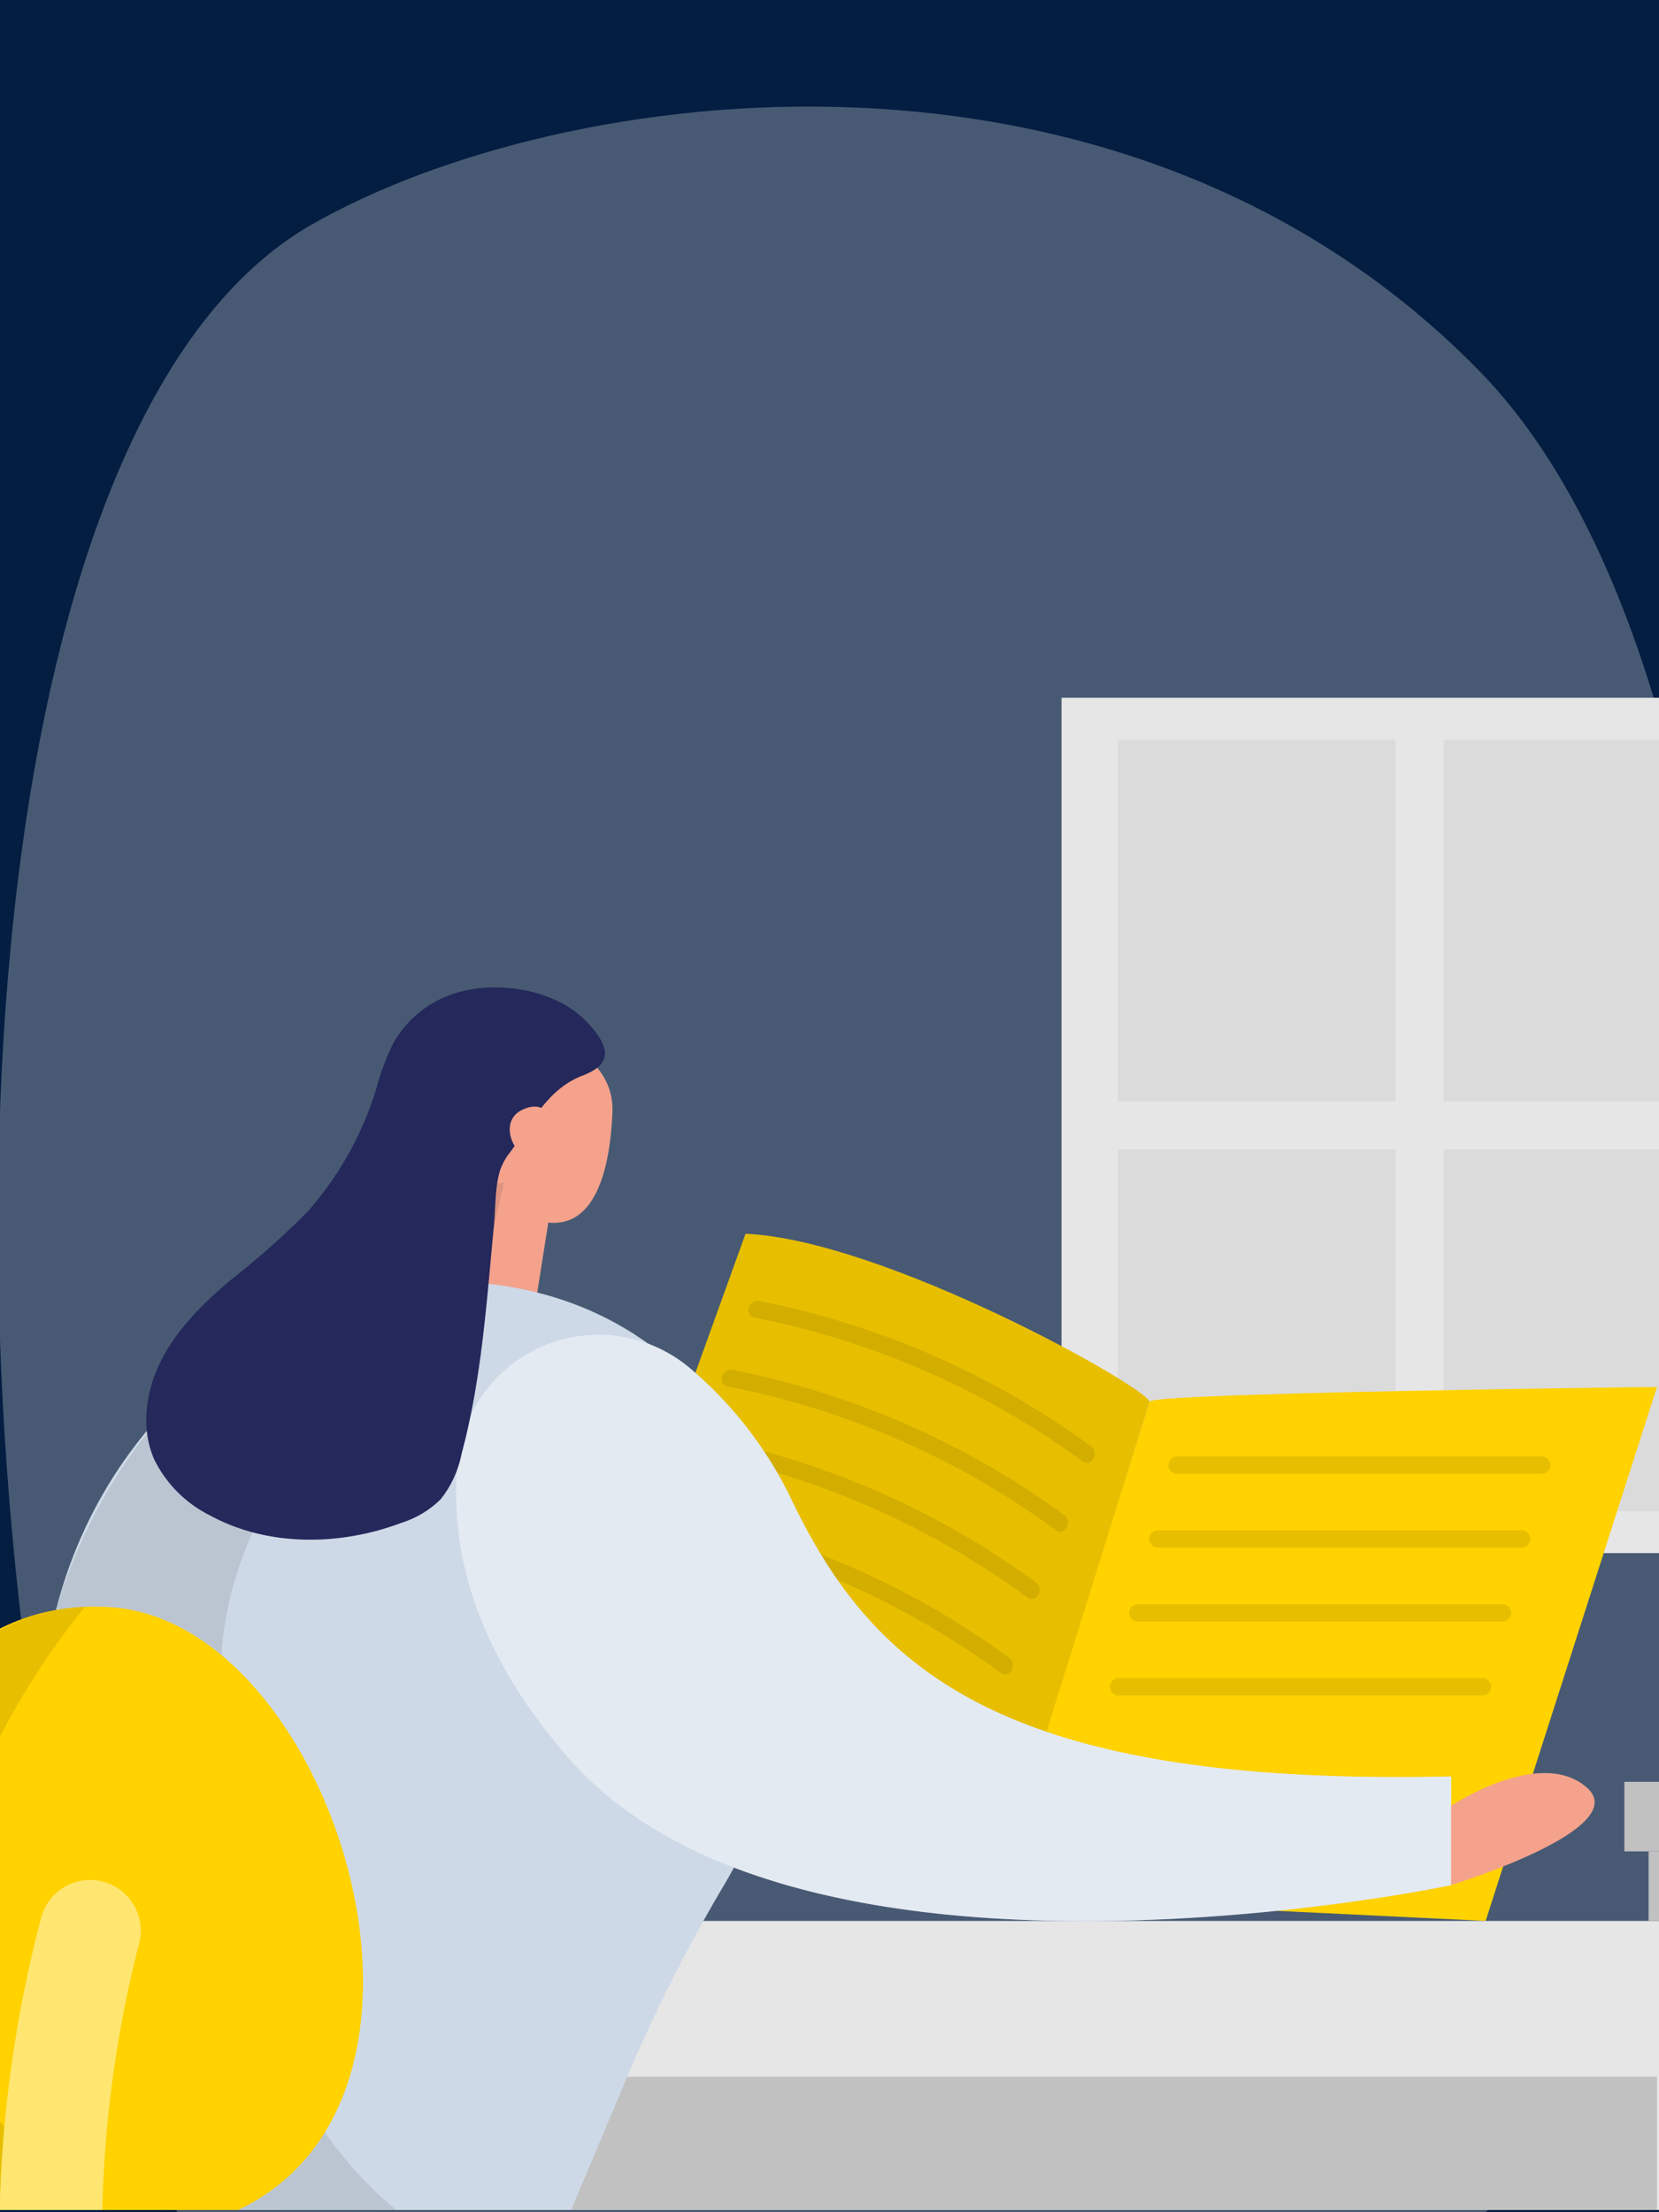 <?xml version="1.0" encoding="UTF-8"?> <svg xmlns="http://www.w3.org/2000/svg" id="Ebene_1" data-name="Ebene 1" viewBox="0 0 825 1100"><defs><style> .cls-1 { fill: #041e42; } .cls-2, .cls-3 { fill: #e6e6e6; } .cls-10, .cls-2, .cls-4, .cls-6 { isolation: isolate; } .cls-2 { opacity: 0.3; } .cls-4 { opacity: 0.05; } .cls-5 { fill: #ffd200; } .cls-6 { opacity: 0.09; } .cls-7 { fill: #c1c1c1; } .cls-8 { fill: #f4a28c; } .cls-9 { fill: #ced9e7; } .cls-10 { fill: #fff; opacity: 0.44; } .cls-11 { fill: #24285b; } </style></defs><rect class="cls-1" x="-1415" y="-24" width="2666" height="2534"></rect><path class="cls-2" d="M736.32,185.15c74.89,76.92,125.46,240.66,126.59,477.29.94,189.77-2.92,399.28-167.33,458.56C375.71,1236.67,118.7,1295.29,42.2,984.08s-58.68-774,112.51-872.24C279.7,40.2,559.49,3.48,736.32,185.15Z"></path><rect class="cls-3" x="527.89" y="346.96" width="356.08" height="425.3"></rect><rect class="cls-4" x="717.91" y="367.85" width="138.11" height="179.85"></rect><rect class="cls-4" x="555.89" y="367.85" width="138.11" height="179.85"></rect><rect class="cls-4" x="555.89" y="571.56" width="138.11" height="179.85"></rect><rect class="cls-4" x="717.91" y="571.56" width="138.11" height="179.85"></rect><path class="cls-5" d="M738.8,955.17,824,689.64S570.19,692.57,571.66,697L494.12,943.32Z"></path><path class="cls-5" d="M571.66,697c-1.47-7.32-132-80.51-200.91-83.52L264,909.46l232.62,27.83Z"></path><path class="cls-6" d="M571.66,697c-1.47-7.32-132-80.51-200.91-83.52L264,909.46l232.62,27.83Z"></path><path class="cls-6" d="M364.28,681.15a415.37,415.37,0,0,1,165.08,72.24c4.3,3.28,0,10.73-4.31,7.46a409.19,409.19,0,0,0-163-71.43C356.53,688.39,358.77,680.08,364.28,681.15Z"></path><path class="cls-6" d="M350.15,714.62a415.31,415.31,0,0,1,165.08,72.24c4.3,3.28,0,10.73-4.31,7.46A408.63,408.63,0,0,0,348,722.85C342.57,721.86,344.86,713.55,350.15,714.62Z"></path><path class="cls-6" d="M336.89,752.14A415.27,415.27,0,0,1,502,824.38c4.31,3.28,0,10.73-4.31,7.46a409.35,409.35,0,0,0-163-71.43C329.18,759.38,331.46,751.07,336.89,752.14Z"></path><rect class="cls-3" x="-26.51" y="955.17" width="1147.24" height="143.71"></rect><rect class="cls-7" x="44.35" y="1032.62" width="779.66" height="66.25"></rect><polygon class="cls-8" points="274.73 594.83 264.13 661.94 203.95 667.24 239.01 559.63 274.73 594.83"></polygon><path class="cls-8" d="M261.72,522a31.59,31.59,0,0,1,42.82,31.11c-1,24.94-7.28,59.92-34.81,54.36-42.22-8.62-33-63.41-33-63.41A57.65,57.65,0,0,1,261.72,522Z"></path><path class="cls-9" d="M58.82,1098.87H284l24.64-58.41a802.75,802.75,0,0,1,50.87-102.22C434.16,814.05,381.82,651.13,239.32,638a180.57,180.57,0,0,0-114.81,28.43C47.23,715,8.68,806.9,24.14,896.84Z"></path><path class="cls-9" d="M227.47,727.76a70.47,70.47,0,0,1,115.71-47.38,196.93,196.93,0,0,1,50.31,65.09c41.18,86.15,106.83,142.84,328.16,137.84v54.07s-321.78,68.19-437.58-61.78C234.71,820.08,223.76,768.6,227.47,727.76Z"></path><path class="cls-10" d="M227.47,727.76a70.47,70.47,0,0,1,115.71-47.38,196.93,196.93,0,0,1,50.31,65.09c41.18,86.15,106.83,142.84,328.16,137.84v54.07s-321.78,68.19-437.58-61.78C234.71,820.08,223.76,768.6,227.47,727.76Z"></path><path class="cls-8" d="M721.65,897.92s44.37-29.6,67.55-9-67.55,48.38-67.55,48.38Z"></path><path class="cls-6" d="M197.1,1098.87c-105.11-85.38-87-275.69-87-275.69,6.81-112.3,129.24-185,129.24-185l11.24-50.05L229,590.26l-15.38,47.13C66.7,648.2,28.41,799.1,28.41,799.1l48.12,300Z"></path><path class="cls-11" d="M253.36,573.37c1.55-2.11,3.14-4.31,4.61-6.33,8.61-12.92,16.58-26.45,31.66-32.18,16.54-6.25,12.62-15.72,2-26.92-14.34-15.08-40.92-19.82-60.31-15.38A54,54,0,0,0,195.94,518a119.83,119.83,0,0,0-8.62,22.71,165.46,165.46,0,0,1-34.16,61.55,403.8,403.8,0,0,1-38.77,34.47c-13.18,11.24-25.85,23.6-33.86,39s-10.81,34.2-3.79,50.06a61.51,61.51,0,0,0,27.87,27.83c28.74,15.59,64.62,15.07,95.07,3.57a48.45,48.45,0,0,0,19.43-11.67,52.68,52.68,0,0,0,10.43-22.62c10-37.13,12.45-75.64,16.11-113.77.82-8.61.47-18.82,3-27.09A29.28,29.28,0,0,1,253.36,573.37Z"></path><path class="cls-8" d="M274.9,560.75s-1.21-15.08-14.73-9.13-3.88,25.2,5.38,24.68S274.9,560.75,274.9,560.75Z"></path><path class="cls-5" d="M-17.38,1098.87H118.4C239.27,1041.62,164.92,807,55.5,799.18c-81.41-5.81-124,71.73-145.94,144.53A127.89,127.89,0,0,0-17.38,1098.87Z"></path><path class="cls-6" d="M-17.81,1098.87H8.77l19.51-16.49C-109.57,976,42.28,799,42.28,799-49.13,801.25-89.24,939.23-89.24,939.23-115.6,1036.37-50.47,1082.33-17.81,1098.87Z"></path><path class="cls-5" d="M50.9,1098.87a583.61,583.61,0,0,1,18.22-132.2,25.2,25.2,0,1,0-48.6-13.35l0,.12A625.75,625.75,0,0,0-.15,1098.87Z"></path><path class="cls-10" d="M50.9,1098.87a583.61,583.61,0,0,1,18.22-132.2,25.2,25.2,0,1,0-48.6-13.35l0,.12A625.75,625.75,0,0,0-.15,1098.87Z"></path><path class="cls-6" d="M585.57,724.19H766.5a4.31,4.31,0,1,1,0,8.61H585.57a4.31,4.31,0,1,1,0-8.61Z"></path><path class="cls-6" d="M575.79,760.93H756.72a4.31,4.31,0,0,1,0,8.62H575.79a4.31,4.31,0,0,1,0-8.62Z"></path><path class="cls-6" d="M566,797.68H746.94a4.31,4.31,0,1,1,0,8.61H566a4.31,4.31,0,1,1,0-8.61Z"></path><path class="cls-6" d="M556.28,834.42H737.2a4.31,4.31,0,0,1,0,8.62H556.28a4.31,4.31,0,1,1,0-8.62Z"></path><path class="cls-6" d="M377.55,646.91a415.34,415.34,0,0,1,165.07,72.28c4.31,3.23,0,10.73-4.3,7.45a409.72,409.72,0,0,0-163-71.42C369.8,654.14,372.12,645.87,377.55,646.91Z"></path><rect class="cls-7" x="819.83" y="920.58" width="262.51" height="34.59"></rect><rect class="cls-7" x="807.77" y="885.99" width="262.51" height="34.59"></rect></svg> 